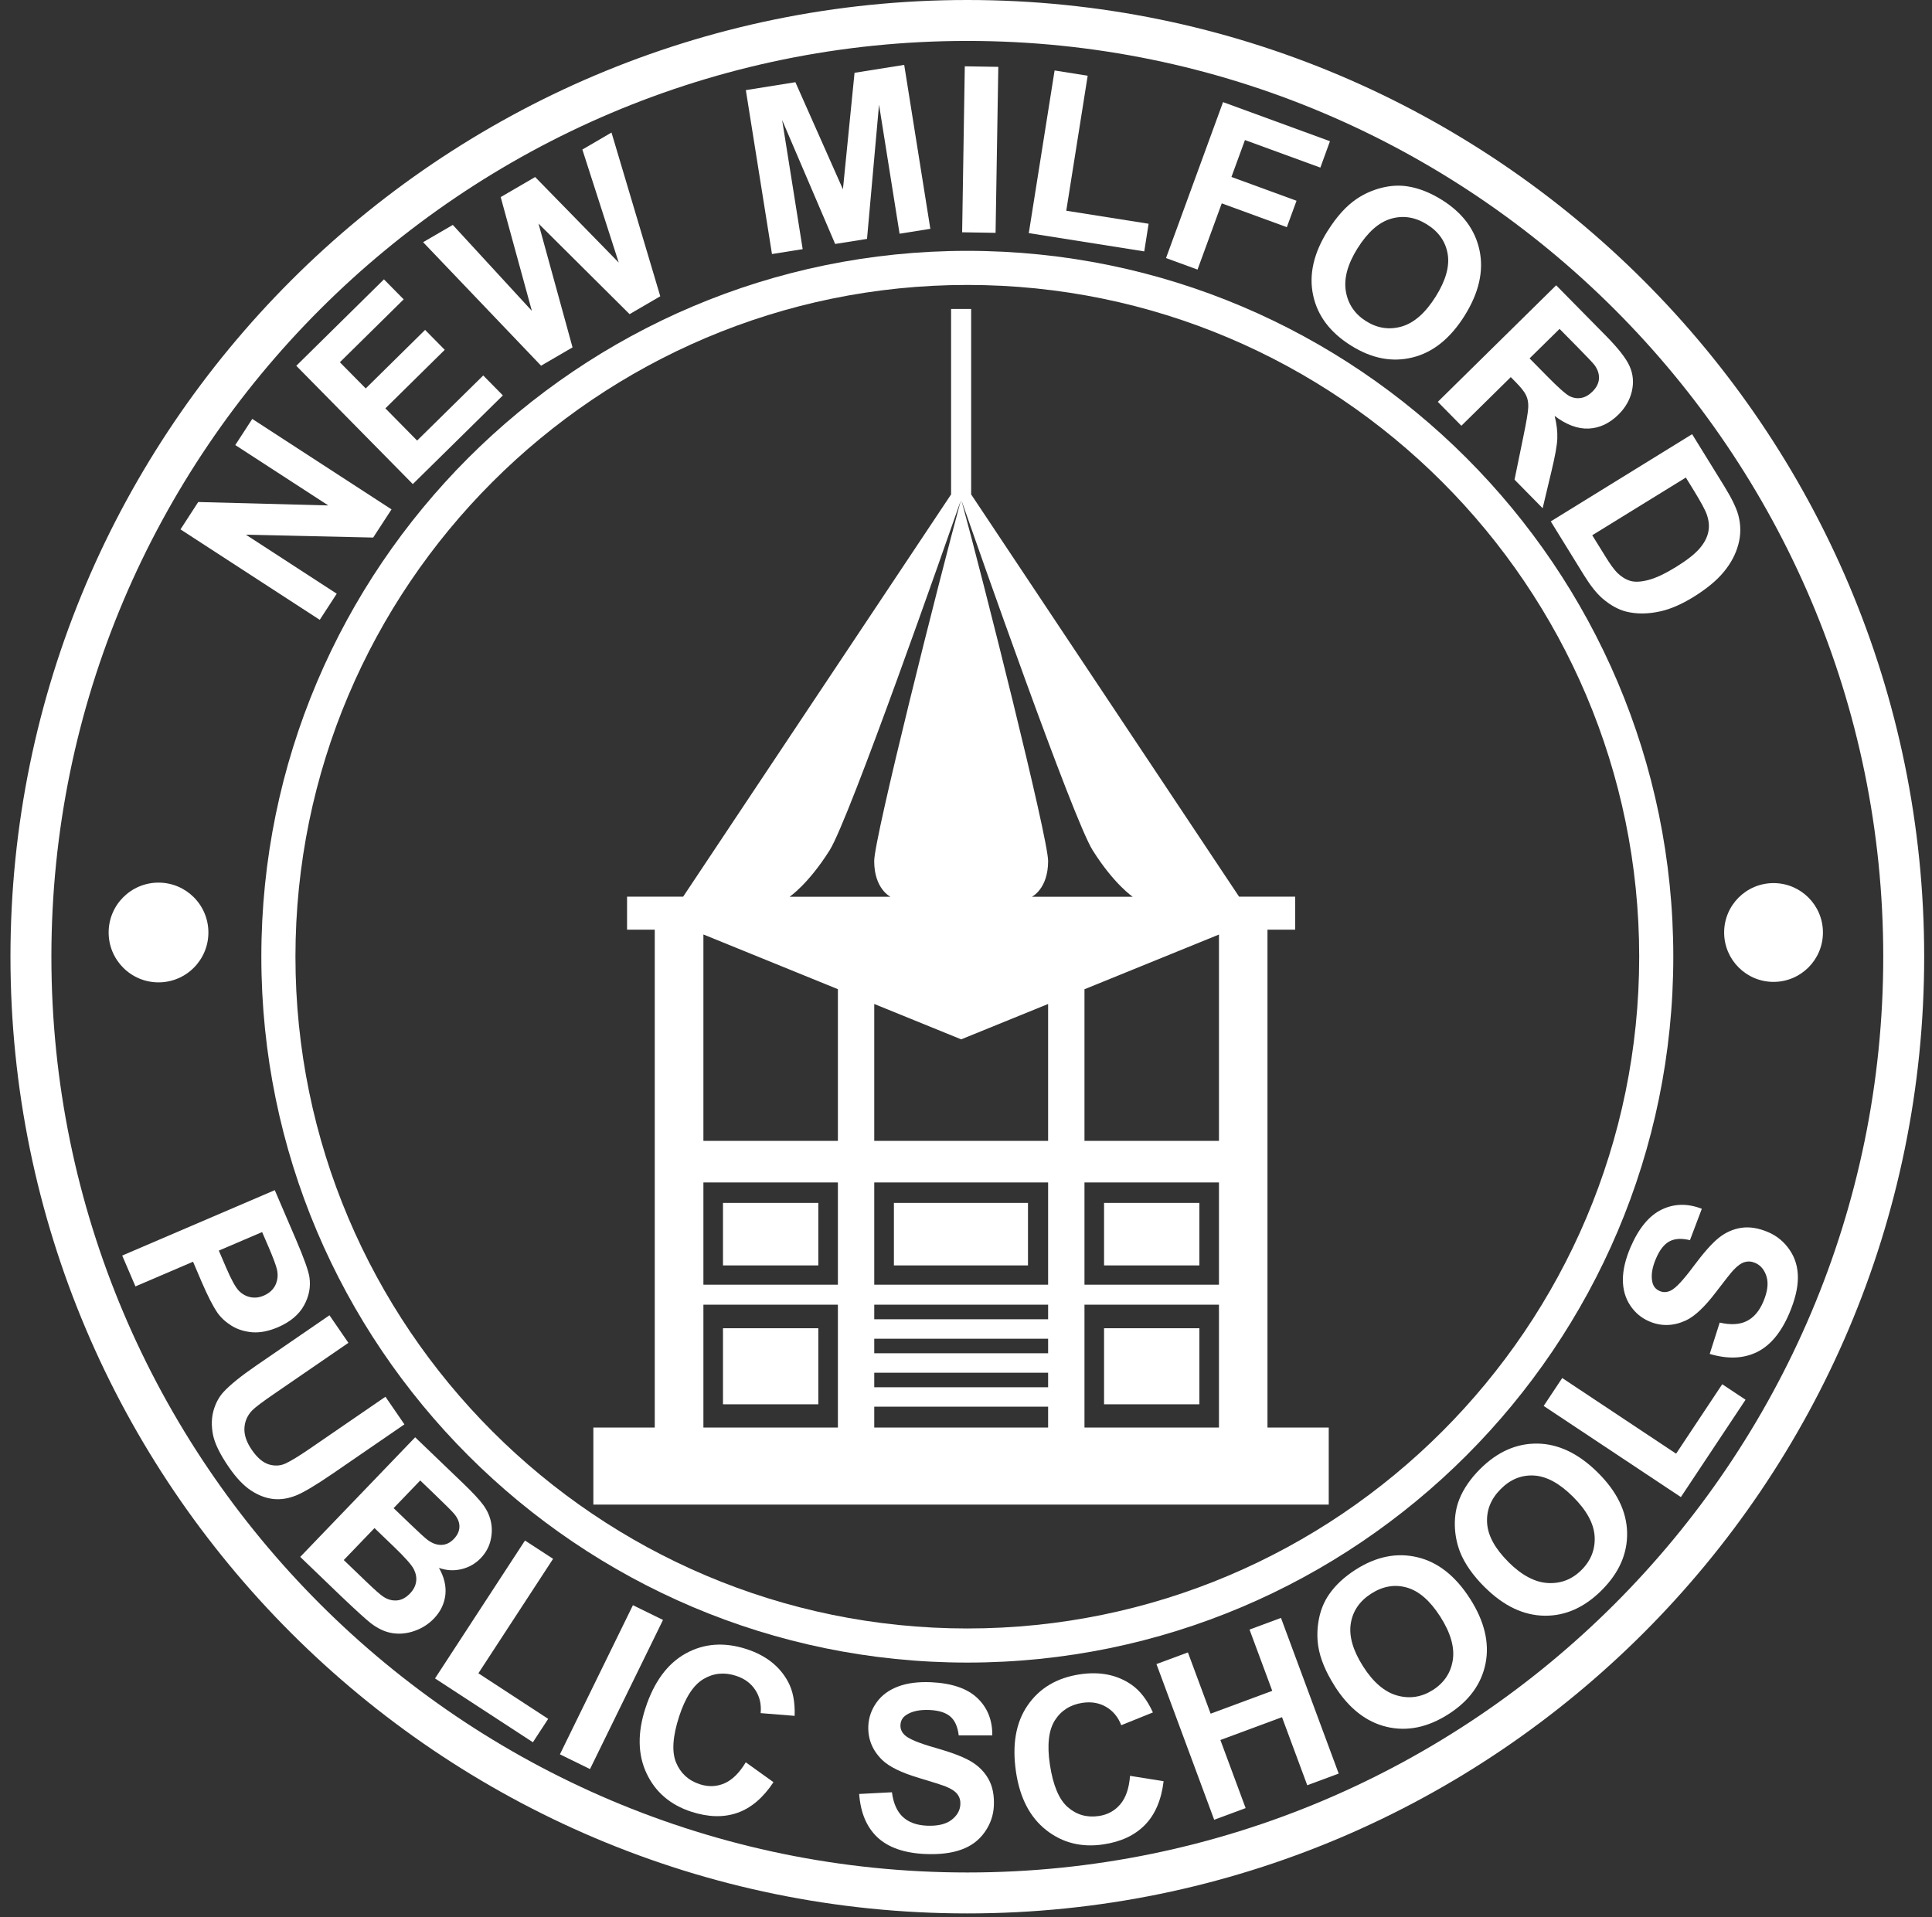<svg width="133" height="132" viewBox="0 0 133 132" fill="none" xmlns="http://www.w3.org/2000/svg">
<rect x="0" y="0" width="133" height="132" fill="#333333" stroke="none"/>
<g clip-path="url(#clip0_4500_4644)">
<path d="M66.591 131.743C30.269 131.743 0.72 102.194 0.72 65.871C0.72 29.549 30.269 0 66.591 0C102.913 0 132.462 29.549 132.462 65.871C132.462 102.194 102.913 131.743 66.591 131.743ZM66.591 2.818C31.824 2.818 3.538 31.104 3.538 65.871C3.538 100.639 31.824 128.924 66.591 128.924C101.359 128.924 129.644 100.639 129.644 65.871C129.644 31.104 101.359 2.818 66.591 2.818Z" fill="white"/>
<path d="M66.591 114.472C39.79 114.472 17.991 92.668 17.991 65.871C17.991 39.075 39.794 17.271 66.591 17.271C93.388 17.271 115.191 39.075 115.191 65.871C115.191 92.668 93.388 114.472 66.591 114.472ZM66.591 19.619C41.086 19.619 20.339 40.371 20.339 65.871C20.339 91.372 41.091 112.123 66.591 112.123C92.091 112.123 112.843 91.376 112.843 65.871C112.843 40.366 92.091 19.619 66.591 19.619Z" fill="white"/>
<path d="M10.912 67.638C12.809 67.638 14.346 66.1 14.346 64.204C14.346 62.308 12.809 60.77 10.912 60.77C9.016 60.77 7.479 62.308 7.479 64.204C7.479 66.1 9.016 67.638 10.912 67.638Z" fill="white"/>
<path d="M122.091 67.605C123.969 67.605 125.492 66.082 125.492 64.204C125.492 62.326 123.969 60.803 122.091 60.803C120.213 60.803 118.691 62.326 118.691 64.204C118.691 66.082 120.213 67.605 122.091 67.605Z" fill="white"/>
<path d="M22.012 42.677L12.425 36.449L13.646 34.565L22.599 34.8L16.197 30.643L17.366 28.844L26.953 35.072L25.689 37.012L16.929 36.815L23.181 40.878L22.012 42.677Z" fill="white"/>
<path d="M28.418 33.33L20.396 25.186L26.431 19.234L27.789 20.611L23.397 24.941L25.177 26.745L29.264 22.715L30.616 24.086L26.53 28.116L28.714 30.334L33.266 25.852L34.618 27.224L28.423 33.325L28.418 33.33Z" fill="white"/>
<path d="M37.244 25.176L29.127 16.675L31.171 15.486L36.614 21.404L34.468 13.57L36.84 12.189L42.594 18.079L40.09 10.296L42.096 9.126L45.454 20.399L43.341 21.63L37.07 15.392L39.414 23.918L37.253 25.176H37.244Z" fill="white"/>
<path d="M53.144 17.496L51.344 6.205L54.755 5.66L58.028 13.034L58.827 5.012L62.246 4.467L64.045 15.754L61.927 16.092L60.513 7.205L59.686 16.449L57.493 16.797L53.843 8.267L55.257 17.154L53.139 17.492L53.144 17.496Z" fill="white"/>
<path d="M66.234 15.993L66.417 4.565L68.724 4.603L68.536 16.031L66.23 15.993H66.234Z" fill="white"/>
<path d="M70.823 16.05L72.599 4.852L74.877 5.214L73.402 14.509L79.071 15.406L78.771 17.309L70.823 16.05Z" fill="white"/>
<path d="M80.269 17.769L84.195 7.031L91.556 9.723L90.894 11.54L85.703 9.643L84.773 12.184L89.254 13.823L88.587 15.641L84.106 14.002L82.439 18.562L80.273 17.769H80.269Z" fill="white"/>
<path d="M91.396 15.9C92.016 14.913 92.678 14.176 93.397 13.692C93.928 13.335 94.506 13.081 95.13 12.926C95.755 12.771 96.356 12.743 96.929 12.837C97.69 12.959 98.47 13.269 99.259 13.762C100.687 14.655 101.551 15.815 101.852 17.238C102.152 18.662 101.81 20.16 100.823 21.738C99.841 23.302 98.653 24.26 97.249 24.608C95.844 24.96 94.43 24.688 93.007 23.795C91.565 22.893 90.696 21.738 90.396 20.324C90.095 18.915 90.429 17.436 91.396 15.895V15.9ZM93.454 17.093C92.768 18.192 92.5 19.178 92.65 20.061C92.801 20.944 93.27 21.63 94.05 22.119C94.83 22.607 95.647 22.724 96.497 22.48C97.347 22.231 98.127 21.546 98.832 20.423C99.527 19.314 99.804 18.333 99.658 17.483C99.513 16.632 99.038 15.951 98.23 15.449C97.422 14.946 96.6 14.815 95.76 15.059C94.919 15.303 94.153 15.984 93.454 17.097V17.093Z" fill="white"/>
<path d="M98.982 27.666L107.127 19.643L110.537 23.105C111.396 23.974 111.946 24.678 112.185 25.218C112.425 25.759 112.477 26.327 112.34 26.933C112.199 27.539 111.889 28.079 111.406 28.553C110.795 29.155 110.114 29.474 109.362 29.507C108.611 29.54 107.831 29.248 107.023 28.638C107.164 29.197 107.225 29.713 107.206 30.193C107.188 30.672 107.051 31.414 106.807 32.433L106.197 34.993L104.261 33.025L104.863 30.089C105.079 29.042 105.196 28.361 105.206 28.041C105.22 27.722 105.168 27.45 105.055 27.215C104.947 26.98 104.703 26.674 104.332 26.299L104.003 25.965L100.602 29.314L98.982 27.67V27.666ZM105.299 24.678L106.497 25.895C107.272 26.684 107.794 27.144 108.052 27.276C108.31 27.407 108.578 27.445 108.85 27.398C109.123 27.351 109.381 27.205 109.625 26.961C109.898 26.693 110.048 26.402 110.072 26.087C110.095 25.773 110.001 25.463 109.78 25.153C109.668 25.002 109.283 24.594 108.625 23.927L107.361 22.645L105.295 24.678H105.299Z" fill="white"/>
<path d="M116.488 29.896L118.705 33.485C119.203 34.293 119.522 34.95 119.663 35.453C119.846 36.13 119.851 36.801 119.672 37.473C119.494 38.145 119.161 38.779 118.667 39.375C118.179 39.972 117.474 40.549 116.563 41.113C115.76 41.606 115.008 41.935 114.308 42.09C113.449 42.283 112.664 42.287 111.946 42.109C111.406 41.973 110.861 41.672 110.316 41.207C109.912 40.859 109.485 40.319 109.038 39.596L106.756 35.899L116.483 29.896H116.488ZM116.056 32.879L109.611 36.853L110.518 38.318C110.856 38.868 111.133 39.244 111.345 39.45C111.622 39.718 111.918 39.901 112.237 39.995C112.556 40.089 112.974 40.066 113.491 39.929C114.008 39.793 114.642 39.492 115.393 39.028C116.145 38.562 116.68 38.14 117.005 37.759C117.329 37.379 117.526 36.998 117.601 36.623C117.681 36.242 117.643 35.848 117.498 35.43C117.39 35.115 117.089 34.561 116.596 33.758L116.051 32.874L116.056 32.879Z" fill="white"/>
<path d="M8.409 86.449L18.916 81.945L20.377 85.35C20.931 86.642 21.236 87.501 21.302 87.938C21.401 88.61 21.274 89.258 20.922 89.892C20.569 90.526 19.973 91.019 19.137 91.381C18.493 91.658 17.901 91.771 17.361 91.729C16.821 91.682 16.347 91.531 15.943 91.282C15.539 91.029 15.215 90.733 14.975 90.395C14.656 89.93 14.294 89.221 13.881 88.258L13.289 86.872L9.325 88.572L8.413 86.449H8.409ZM18.047 84.829L15.064 86.106L15.562 87.267C15.919 88.103 16.215 88.638 16.445 88.873C16.675 89.108 16.943 89.253 17.244 89.314C17.544 89.376 17.854 89.338 18.165 89.202C18.545 89.037 18.813 88.788 18.968 88.46C19.118 88.126 19.151 87.778 19.066 87.407C19.005 87.135 18.813 86.614 18.484 85.848L18.042 84.824L18.047 84.829Z" fill="white"/>
<path d="M22.678 90.555L23.984 92.457L18.883 95.961C18.075 96.515 17.563 96.9 17.357 97.112C17.028 97.459 16.849 97.863 16.826 98.333C16.802 98.798 16.971 99.301 17.338 99.831C17.709 100.372 18.099 100.7 18.507 100.827C18.916 100.949 19.301 100.93 19.663 100.761C20.025 100.592 20.574 100.259 21.321 99.747L26.535 96.168L27.84 98.07L22.89 101.471C21.758 102.246 20.926 102.744 20.386 102.964C19.846 103.18 19.325 103.265 18.813 103.209C18.301 103.152 17.794 102.96 17.282 102.626C16.774 102.293 16.262 101.757 15.75 101.01C15.13 100.108 14.769 99.357 14.656 98.751C14.543 98.145 14.562 97.591 14.707 97.093C14.853 96.595 15.079 96.177 15.384 95.844C15.839 95.35 16.591 94.74 17.648 94.016L22.674 90.564L22.678 90.555Z" fill="white"/>
<path d="M28.582 98.962L31.88 102.128C32.533 102.753 32.993 103.25 33.261 103.612C33.529 103.974 33.707 104.364 33.796 104.777C33.885 105.19 33.876 105.622 33.768 106.073C33.66 106.524 33.434 106.924 33.096 107.28C32.725 107.666 32.279 107.919 31.762 108.041C31.246 108.164 30.729 108.135 30.217 107.952C30.579 108.582 30.724 109.202 30.659 109.812C30.588 110.423 30.325 110.968 29.869 111.442C29.508 111.818 29.071 112.1 28.559 112.283C28.042 112.471 27.535 112.522 27.028 112.447C26.52 112.372 26.027 112.142 25.534 111.766C25.229 111.531 24.538 110.907 23.472 109.892L20.668 107.196L28.587 98.953L28.582 98.962ZM25.783 105.209L23.665 107.412L25.205 108.892C25.806 109.469 26.201 109.817 26.394 109.939C26.685 110.132 26.99 110.216 27.314 110.193C27.638 110.169 27.939 110.009 28.221 109.718C28.46 109.469 28.601 109.202 28.643 108.915C28.691 108.629 28.634 108.337 28.484 108.037C28.334 107.741 27.878 107.229 27.122 106.501L25.778 105.209H25.783ZM28.93 101.931L27.098 103.838L28.188 104.885C28.836 105.51 29.25 105.885 29.423 106.017C29.743 106.257 30.057 106.374 30.377 106.369C30.696 106.365 30.983 106.228 31.241 105.961C31.485 105.707 31.617 105.43 31.626 105.139C31.64 104.843 31.523 104.547 31.279 104.246C31.133 104.068 30.668 103.603 29.884 102.851L28.925 101.931H28.93Z" fill="white"/>
<path d="M29.945 115.566L36.14 106.069L38.075 107.328L32.932 115.209L37.737 118.347L36.685 119.958L29.945 115.562V115.566Z" fill="white"/>
<path d="M38.545 120.789L43.571 110.521L45.642 111.536L40.616 121.804L38.545 120.789Z" fill="white"/>
<path d="M51.34 121.339L53.247 122.706C52.533 123.786 51.701 124.491 50.757 124.819C49.813 125.148 48.756 125.12 47.587 124.74C46.145 124.27 45.116 123.387 44.51 122.1C43.904 120.813 43.876 119.31 44.435 117.6C45.027 115.792 45.952 114.538 47.211 113.842C48.47 113.147 49.865 113.049 51.387 113.542C52.716 113.974 53.669 114.721 54.242 115.778C54.585 116.402 54.736 117.191 54.703 118.14L52.364 117.952C52.42 117.346 52.298 116.816 51.993 116.355C51.692 115.895 51.25 115.571 50.668 115.383C49.865 115.12 49.113 115.195 48.423 115.608C47.732 116.022 47.178 116.877 46.755 118.173C46.309 119.545 46.234 120.606 46.539 121.348C46.845 122.09 47.389 122.593 48.183 122.851C48.766 123.039 49.329 123.02 49.87 122.786C50.41 122.551 50.903 122.067 51.344 121.329L51.34 121.339Z" fill="white"/>
<path d="M59.146 123.518L61.401 123.401C61.499 124.162 61.753 124.725 62.148 125.096C62.547 125.467 63.092 125.669 63.796 125.702C64.538 125.735 65.107 125.604 65.497 125.308C65.886 125.012 66.093 124.65 66.112 124.232C66.126 123.96 66.056 123.73 65.905 123.532C65.755 123.335 65.487 123.157 65.097 123.001C64.83 122.898 64.224 122.701 63.275 122.419C62.054 122.057 61.203 121.639 60.724 121.17C60.053 120.512 59.738 119.728 59.776 118.826C59.804 118.243 59.992 117.708 60.344 117.215C60.696 116.722 61.19 116.36 61.824 116.12C62.458 115.881 63.209 115.787 64.088 115.824C65.52 115.89 66.586 116.252 67.281 116.914C67.977 117.576 68.32 118.431 68.31 119.483H65.999C65.929 118.892 65.736 118.459 65.421 118.187C65.107 117.915 64.628 117.764 63.98 117.736C63.308 117.708 62.777 117.821 62.387 118.079C62.134 118.243 62.002 118.474 61.988 118.769C61.974 119.042 62.077 119.277 62.298 119.479C62.58 119.737 63.27 120.024 64.383 120.338C65.497 120.653 66.309 120.963 66.835 121.273C67.361 121.583 67.765 121.987 68.047 122.49C68.329 122.992 68.451 123.607 68.418 124.331C68.39 124.984 68.179 125.59 67.789 126.144C67.399 126.698 66.868 127.102 66.187 127.346C65.511 127.595 64.675 127.694 63.684 127.652C62.242 127.586 61.147 127.201 60.4 126.501C59.658 125.801 59.24 124.805 59.146 123.523V123.518Z" fill="white"/>
<path d="M77.784 122.269L80.104 122.64C79.949 123.927 79.522 124.928 78.827 125.641C78.127 126.36 77.173 126.811 75.957 126.99C74.454 127.215 73.143 126.886 72.025 126.008C70.907 125.129 70.212 123.8 69.945 122.02C69.663 120.137 69.926 118.605 70.743 117.417C71.56 116.229 72.758 115.519 74.341 115.28C75.722 115.073 76.91 115.313 77.897 115.998C78.484 116.407 78.972 117.041 79.367 117.905L77.188 118.784C76.967 118.215 76.619 117.797 76.14 117.52C75.666 117.243 75.125 117.154 74.519 117.243C73.683 117.37 73.045 117.774 72.617 118.45C72.19 119.127 72.072 120.146 72.274 121.489C72.49 122.917 72.899 123.899 73.505 124.425C74.111 124.956 74.825 125.158 75.647 125.036C76.253 124.946 76.746 124.674 77.126 124.223C77.507 123.772 77.728 123.119 77.793 122.26L77.784 122.269Z" fill="white"/>
<path d="M83.585 125.294L79.611 114.575L81.776 113.772L83.341 117.99L87.582 116.417L86.018 112.199L88.183 111.396L92.157 122.114L89.992 122.917L88.254 118.23L84.012 119.803L85.75 124.491L83.585 125.294Z" fill="white"/>
<path d="M91.885 116.092C91.26 115.11 90.879 114.195 90.748 113.34C90.654 112.71 90.673 112.076 90.799 111.447C90.926 110.817 91.161 110.258 91.49 109.784C91.927 109.145 92.537 108.577 93.322 108.074C94.74 107.168 96.159 106.881 97.573 107.219C98.986 107.553 100.194 108.506 101.199 110.075C102.194 111.63 102.547 113.119 102.265 114.537C101.978 115.956 101.133 117.116 99.714 118.023C98.282 118.939 96.863 119.23 95.459 118.896C94.055 118.563 92.861 117.628 91.885 116.097V116.092ZM93.843 114.744C94.538 115.834 95.323 116.501 96.182 116.74C97.046 116.98 97.864 116.853 98.639 116.36C99.414 115.867 99.874 115.176 100.01 114.303C100.147 113.429 99.865 112.428 99.151 111.311C98.446 110.207 97.676 109.54 96.844 109.305C96.013 109.07 95.196 109.211 94.397 109.723C93.594 110.235 93.124 110.925 92.988 111.785C92.852 112.645 93.134 113.636 93.843 114.744Z" fill="white"/>
<path d="M102.227 109.301C101.401 108.479 100.832 107.666 100.513 106.863C100.283 106.266 100.161 105.646 100.151 105.003C100.142 104.359 100.245 103.767 100.461 103.227C100.748 102.509 101.222 101.818 101.875 101.161C103.063 99.968 104.383 99.376 105.835 99.394C107.286 99.413 108.676 100.08 109.996 101.391C111.307 102.692 111.978 104.063 112.011 105.51C112.044 106.957 111.466 108.277 110.287 109.465C109.09 110.672 107.77 111.264 106.328 111.245C104.886 111.226 103.519 110.578 102.227 109.296V109.301ZM103.848 107.558C104.768 108.469 105.675 108.948 106.567 108.995C107.465 109.042 108.235 108.737 108.883 108.084C109.531 107.431 109.827 106.661 109.775 105.778C109.719 104.89 109.221 103.983 108.282 103.049C107.352 102.123 106.455 101.64 105.595 101.593C104.731 101.546 103.965 101.86 103.298 102.537C102.627 103.213 102.321 103.988 102.373 104.857C102.425 105.731 102.918 106.628 103.852 107.558H103.848Z" fill="white"/>
<path d="M115.713 103.077L106.267 96.802L107.544 94.88L115.384 100.089L118.559 95.308L120.165 96.374L115.713 103.077Z" fill="white"/>
<path d="M117.7 93.213L118.385 91.062C119.132 91.236 119.747 91.203 120.236 90.963C120.724 90.724 121.105 90.282 121.382 89.634C121.673 88.953 121.753 88.375 121.612 87.905C121.471 87.436 121.208 87.116 120.823 86.952C120.574 86.844 120.335 86.83 120.095 86.9C119.86 86.971 119.597 87.158 119.311 87.468C119.118 87.68 118.724 88.182 118.122 88.972C117.352 89.986 116.662 90.634 116.056 90.916C115.201 91.311 114.355 91.334 113.529 90.977C112.993 90.747 112.556 90.381 112.223 89.878C111.889 89.375 111.72 88.784 111.72 88.112C111.72 87.436 111.899 86.693 112.242 85.885C112.81 84.566 113.524 83.701 114.388 83.283C115.252 82.865 116.173 82.847 117.155 83.227L116.337 85.388C115.76 85.247 115.285 85.275 114.924 85.472C114.557 85.669 114.247 86.064 113.994 86.665C113.731 87.281 113.646 87.816 113.749 88.276C113.815 88.572 113.984 88.774 114.257 88.892C114.506 89 114.764 88.986 115.032 88.849C115.37 88.68 115.882 88.131 116.572 87.201C117.263 86.271 117.84 85.618 118.31 85.237C118.785 84.857 119.306 84.622 119.874 84.537C120.443 84.453 121.063 84.552 121.73 84.838C122.331 85.096 122.824 85.505 123.204 86.064C123.585 86.623 123.773 87.266 123.768 87.985C123.763 88.704 123.561 89.521 123.172 90.437C122.603 91.766 121.856 92.654 120.936 93.1C120.015 93.546 118.94 93.589 117.704 93.222L117.7 93.213Z" fill="white"/>
<path d="M56.333 82.823H49.771V87.126H56.333V82.823Z" fill="white"/>
<path d="M61.537 82.823V87.126H66.121H66.183H70.767V82.823H66.173H66.131H61.537Z" fill="white"/>
<path d="M56.333 91.452H49.771V96.689H56.333V91.452Z" fill="white"/>
<path d="M87.254 98.29V64.011H89.16V61.738H85.299L66.85 34.035H66.854V21.273H65.473V34.035H65.478L47.028 61.738H43.167V64.011H45.074V98.29H40.847V103.593H91.471V98.29H87.244H87.254ZM75.22 58.544C76.699 60.892 77.977 61.743 77.977 61.743H71.035C71.035 61.743 72.153 61.207 72.153 59.286C72.153 57.684 67.671 39.878 66.187 34.453C67.23 37.445 73.858 56.383 75.22 58.544ZM57.112 58.544C58.475 56.383 65.102 37.445 66.145 34.453C64.665 39.878 60.18 57.684 60.18 59.286C60.18 61.207 61.298 61.743 61.298 61.743H54.355C54.355 61.743 55.633 60.892 57.112 58.544ZM57.681 98.29H48.423V89.831H57.681V98.29ZM57.681 88.455H48.423V81.414H57.681V88.455ZM57.681 78.553H48.423V64.34L57.681 68.107V78.549V78.553ZM72.153 98.29H60.184V96.853H72.153V98.29ZM72.153 95.514H60.184V94.514H72.153V95.514ZM72.153 93.175H60.184V92.175H72.153V93.175ZM72.153 90.832H60.184V89.831H72.153V90.832ZM72.153 88.455H60.184V81.414H72.153V88.455ZM72.153 78.553H60.184V69.126L66.164 71.559H66.168H66.173L72.153 69.126V78.553ZM83.914 98.29H74.656V89.831H83.914V98.29ZM83.914 88.455H74.656V81.414H83.914V88.455ZM83.914 78.553H74.656V68.112L83.914 64.345V78.558V78.553Z" fill="white"/>
<path d="M82.566 82.823H76.004V87.126H82.566V82.823Z" fill="white"/>
<path d="M82.566 91.452H76.004V96.689H82.566V91.452Z" fill="white"/>
</g>
<defs>
<clipPath id="clip0_4500_4644">
<rect width="131.743" height="131.743" fill="white" transform="translate(0.72)"/>
</clipPath>
</defs>
</svg>
